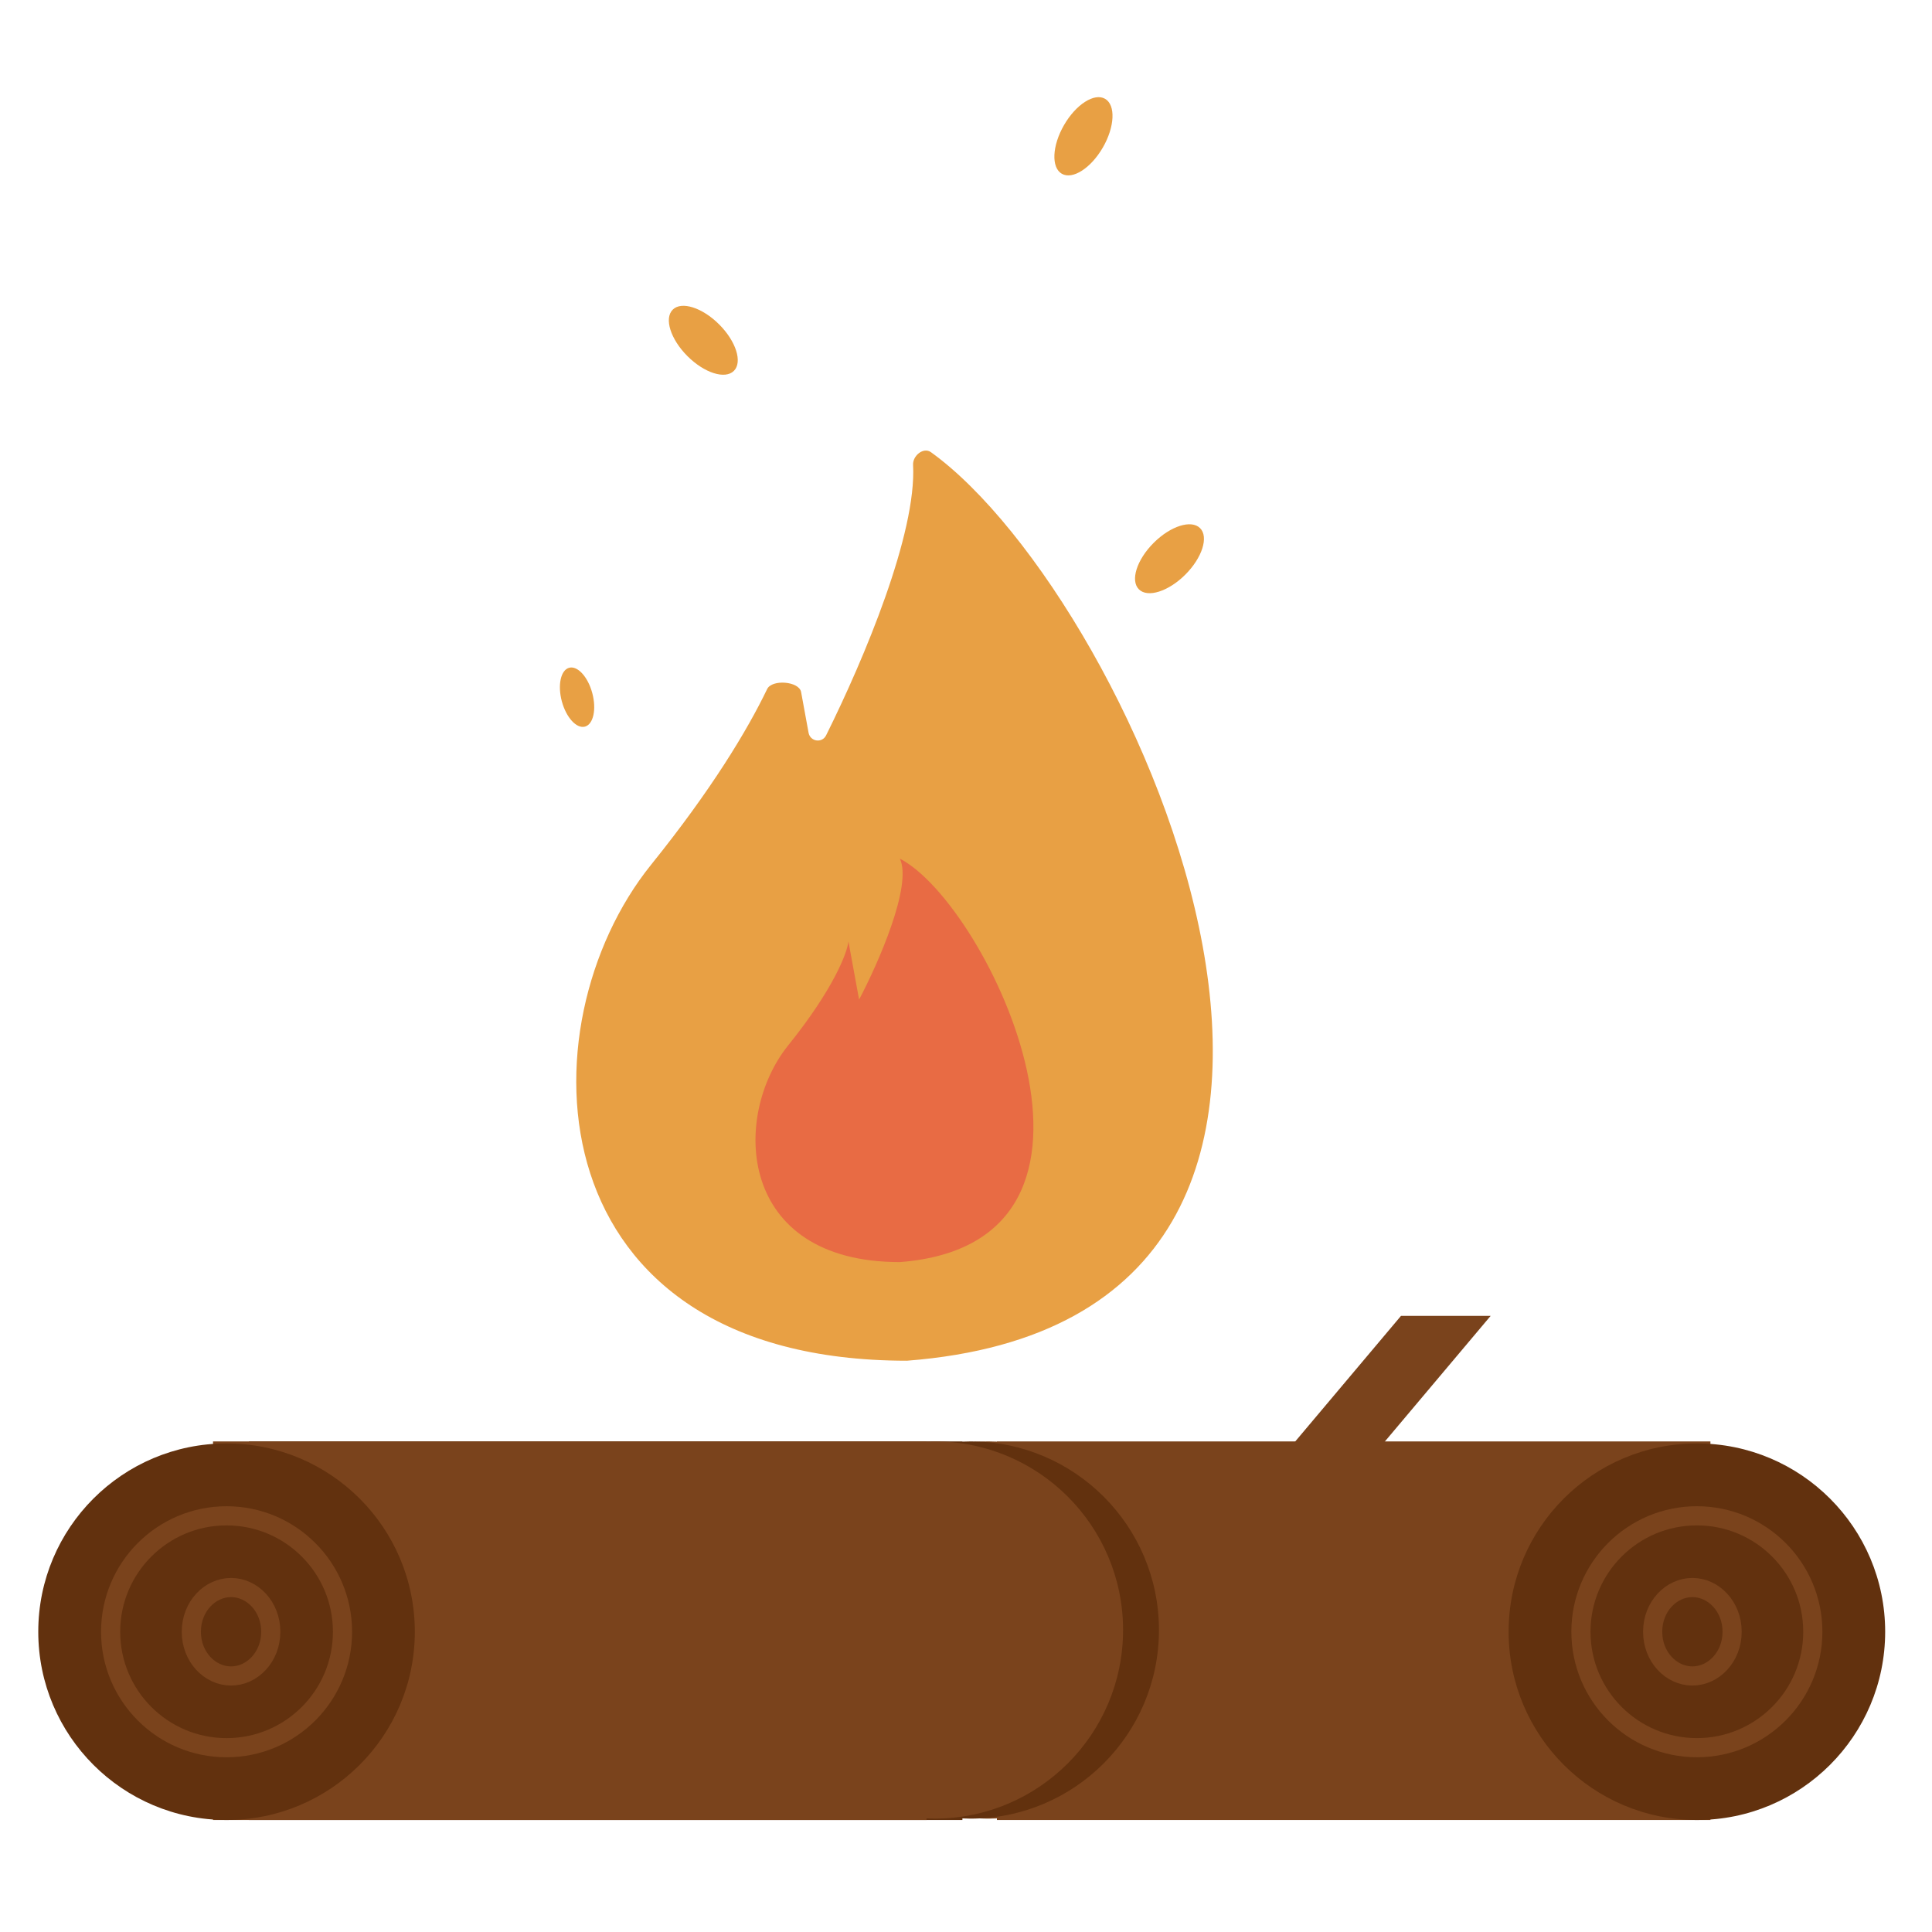 <?xml version="1.0" encoding="UTF-8"?> <svg xmlns="http://www.w3.org/2000/svg" width="104" height="104" viewBox="0 0 104 104" fill="none"><g clip-path="url(#clip0_320_2899)"><path d="M92.072 97.972H53.664V97.885C53.522 97.891 53.38 97.897 53.236 97.897C47.63 97.897 43.084 93.351 43.084 87.745C43.084 82.138 47.63 77.592 53.236 77.592C53.38 77.592 53.522 77.597 53.664 77.603V77.592H92.072V97.972Z" fill="#7A431C"></path><path d="M13.398 97.972H51.807V97.885C51.949 97.891 52.091 97.897 52.234 97.897C57.841 97.897 62.387 93.351 62.387 87.745C62.387 82.138 57.841 77.592 52.234 77.592C52.091 77.592 51.949 77.597 51.807 77.603V77.592H13.398V97.972Z" fill="#62310E"></path><path d="M11.467 97.972H49.875V97.885C50.017 97.891 50.159 97.897 50.303 97.897C55.91 97.897 60.455 93.351 60.455 87.745C60.455 82.138 55.91 77.592 50.303 77.592C50.159 77.592 50.017 77.597 49.875 77.603V77.592H11.467V97.972Z" fill="#7A431C"></path><circle cx="91.344" cy="87.836" r="10.135" fill="#62310E"></circle><circle cx="10.135" cy="10.135" r="10.135" transform="matrix(-1 0 0 1 22.33 77.701)" fill="#62310E"></circle><circle cx="91.343" cy="87.837" r="6.241" stroke="#7A431C" stroke-width="1.031"></circle><circle cx="6.757" cy="6.757" r="6.241" transform="matrix(-1 0 0 1 18.953 81.081)" stroke="#7A431C" stroke-width="1.031"></circle><path d="M91.102 85.457C92.242 85.457 93.24 86.48 93.24 87.837C93.24 89.195 92.242 90.218 91.102 90.218C89.962 90.218 88.963 89.195 88.963 87.837C88.963 86.48 89.962 85.457 91.102 85.457Z" stroke="#7A431C" stroke-width="1.031"></path><path d="M12.438 85.457C11.297 85.457 10.299 86.48 10.299 87.837C10.299 89.195 11.297 90.218 12.438 90.218C13.578 90.218 14.576 89.195 14.576 87.837C14.576 86.48 13.578 85.457 12.438 85.457Z" stroke="#7A431C" stroke-width="1.031"></path><path d="M75.415 70.835H80.241L72.519 80.005H67.693L75.415 70.835Z" fill="#7A431C"></path><path d="M35.049 46.548C28.054 55.231 28.71 73.248 48.821 73.248C78.464 70.952 61.198 32.313 50.111 24.34C49.71 24.052 49.124 24.532 49.151 25.025C49.35 28.71 46.529 35.44 44.47 39.582C44.252 40.02 43.613 39.923 43.525 39.442L43.124 37.253C43.017 36.668 41.554 36.556 41.296 37.092C40.215 39.338 38.285 42.532 35.049 46.548Z" fill="#E8A044"></path><path d="M42.427 56.274C39.373 60.067 39.659 67.939 48.44 67.939C61.898 66.895 53.213 48.687 48.44 46.221C49.127 47.663 47.263 51.88 46.245 53.808L45.672 50.678C45.609 51.279 44.871 53.239 42.427 56.274Z" fill="#E86B44"></path><ellipse cx="62.954" cy="30.077" rx="1.207" ry="2.329" transform="rotate(45 62.954 30.077)" fill="#E8A044"></ellipse><ellipse cx="37.859" cy="18.317" rx="1.207" ry="2.329" transform="rotate(-45 37.859 18.317)" fill="#E8A044"></ellipse><ellipse cx="58.322" cy="7.336" rx="1.207" ry="2.329" transform="rotate(30 58.322 7.336)" fill="#E8A044"></ellipse><ellipse cx="31.063" cy="37.53" rx="0.849" ry="1.64" transform="rotate(-15 31.063 37.53)" fill="#E8A044"></ellipse></g><defs><clipPath id="clip0_320_2899"><rect width="103.062" height="103.062" fill="white" transform="translate(0 0.062)"></rect></clipPath></defs></svg> 